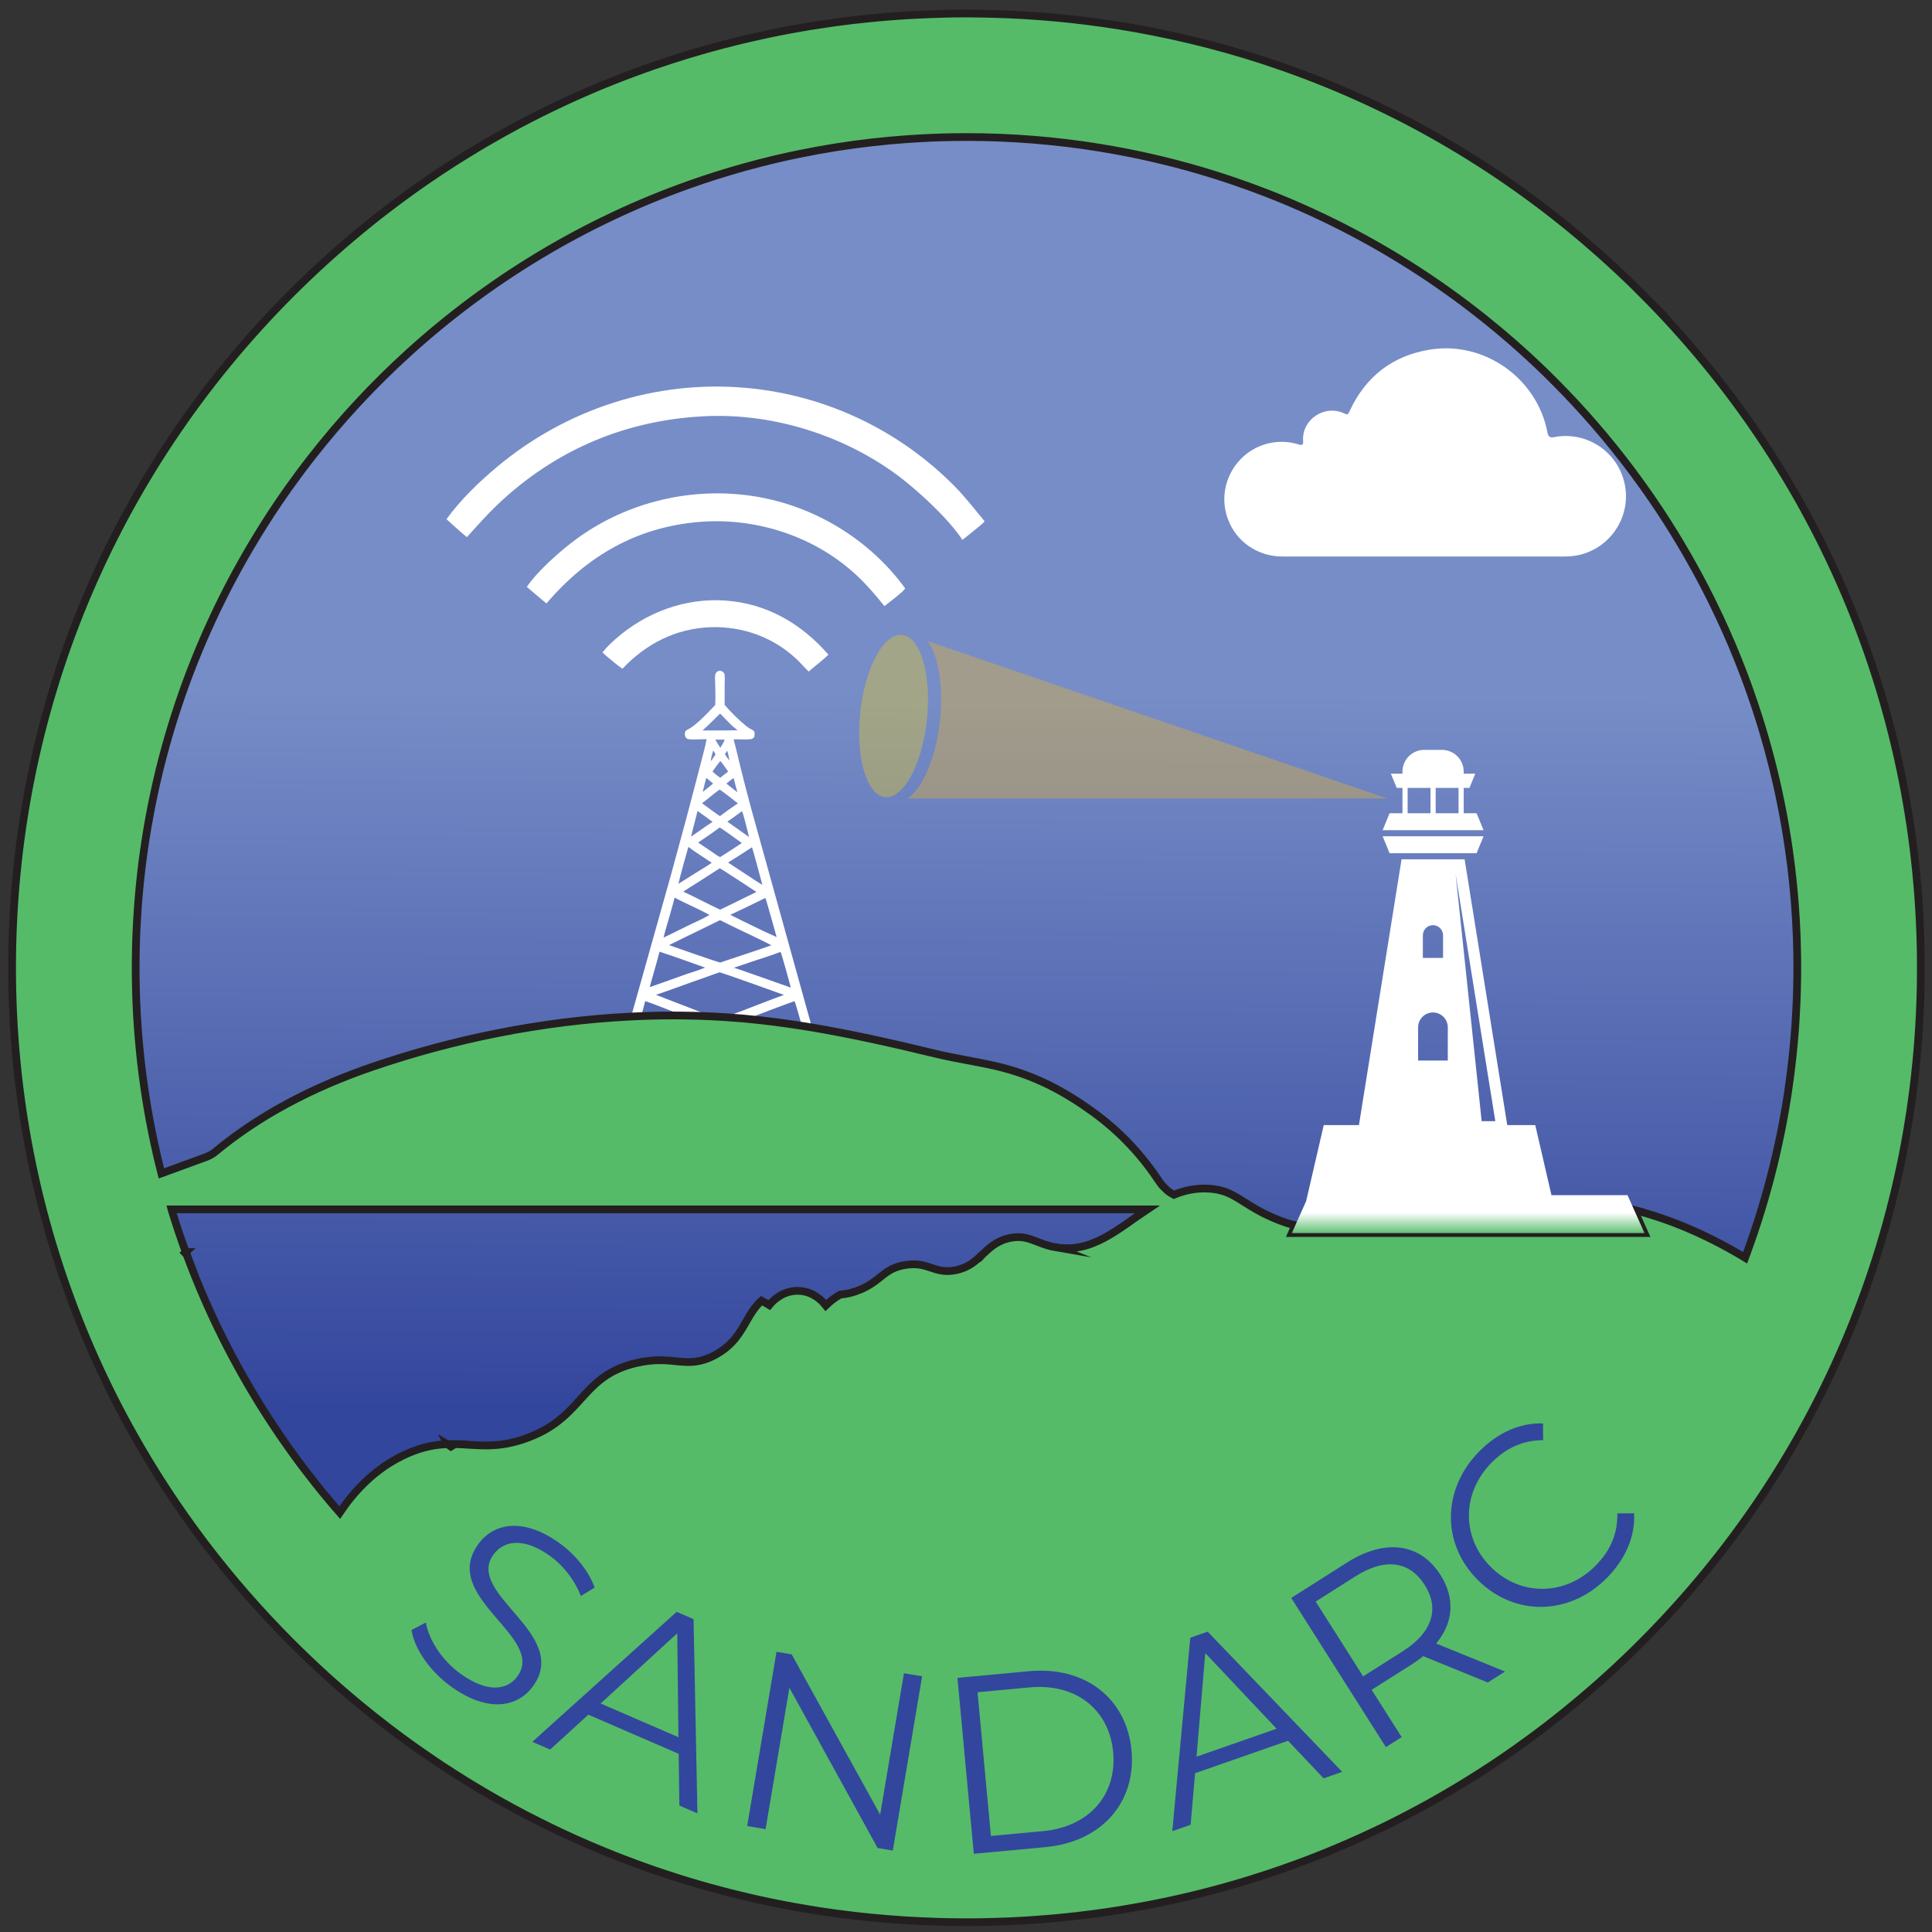 <?xml version="1.0" encoding="UTF-8"?>
<svg id="Layer_1" xmlns="http://www.w3.org/2000/svg" xmlns:xlink="http://www.w3.org/1999/xlink" version="1.1" viewBox="0 0 500 500">
  <rect x="0" y="0" width="500" height="500" fill="#333333" stroke="none"/>
  <!-- Generator: Adobe Illustrator 29.4.0, SVG Export Plug-In . SVG Version: 2.1.0 Build 152)  -->
  <defs>
    <style>
      .st0 {
        fill: url(#linear-gradient2);
      }

      .st1 {
        fill: url(#linear-gradient1);
      }

      .st2 {
        fill: #febc11;
      }

      .st3 {
        fill: url(#radial-gradient);
      }

      .st4 {
        fill: #fff;
      }

      .st5 {
        fill: #33469d;
      }

      .st6 {
        opacity: .32;
      }

      .st7 {
        fill: #55bb68;
        stroke-width: 2px;
      }

      .st7, .st8 {
        stroke: #231f20;
        stroke-miterlimit: 10;
      }

      .st9 {
        fill: #feda00;
      }

      .st8 {
        fill: url(#linear-gradient);
        stroke-width: 4px;
      }
    </style>
    <linearGradient id="linear-gradient" x1="460.883" y1="329.198" x2="461.702" y2="328.256" gradientUnits="userSpaceOnUse">
      <stop offset=".41" stop-color="#3a9968"/>
      <stop offset="1" stop-color="#55bb68"/>
    </linearGradient>
    <radialGradient id="radial-gradient" cx="465.134" cy="316.249" fx="465.134" fy="316.249" r="9.226" gradientUnits="userSpaceOnUse">
      <stop offset=".754" stop-color="#55bb68"/>
      <stop offset="1" stop-color="#55bb68"/>
    </radialGradient>
    <linearGradient id="linear-gradient1" x1="250.503" y1="179.252" x2="249.509" y2="365.146" gradientUnits="userSpaceOnUse">
      <stop offset="0" stop-color="#778dc7"/>
      <stop offset="1" stop-color="#33469d"/>
    </linearGradient>
    <linearGradient id="linear-gradient2" x1="379.961" y1="313.822" x2="379.961" y2="319.614" gradientUnits="userSpaceOnUse">
      <stop offset="0" stop-color="#fff"/>
      <stop offset=".996" stop-color="#55bb68"/>
    </linearGradient>
  </defs>
  <path class="st8" d="M468.44,313.619c-.522-.137-1.045-.274-1.567-.405-.176.483-.359.966-.542,1.443-.346.908-.699,1.829-1.064,2.736-1.078,2.717-2.214,5.42-3.415,8.091-.157.353-.314.705-.477,1.051,2.083,1.371,4.081,2.815,6.008,4.297.013-.366.02-.725.013-1.091-.222-.738-.346-1.241-.392-1.541-1.966-5.074-1.43-10.364,1.437-14.582Z"/>
  <path class="st3" d="M461.374,326.535c.163-.346.32-.699.477-1.051,1.202-2.671,2.338-5.374,3.415-8.091.366-.908.718-1.828,1.064-2.736.183-.477.366-.96.542-1.443.522.131,1.045.268,1.567.405-2.867,4.219-3.402,9.508-1.437,14.582.046.3.17.803.392,1.541.007.366,0,.725-.013,1.091"/>
  <g>
    <g>
      <path class="st1" d="M465.135,250.487c0,.921-.007,1.848-.02,2.775-.007.921-.026,1.848-.052,2.762-.013.646-.033,1.3-.059,1.953-.013.431-.026.855-.046,1.286-.02.411-.033.823-.059,1.234-.026.679-.059,1.352-.105,2.018v.02c-.007.229-.02.464-.039.686-.026.581-.065,1.156-.104,1.73-.033.535-.072,1.064-.111,1.593-.033.47-.072.934-.111,1.397-.039.522-.085,1.038-.131,1.541,0,.033-.007.072-.007.105-.072.771-.144,1.535-.215,2.292-.007.033-.007.072-.013.105-.072.79-.157,1.567-.248,2.351-.274,2.514-.594,5.009-.966,7.51-.091.666-.196,1.339-.3,2.005-.02.15-.046.3-.072.451-.111.692-.222,1.391-.34,2.083-.078.457-.157.914-.235,1.365-.085.49-.17.973-.261,1.456-.078.444-.163.895-.248,1.339-.078.438-.163.862-.248,1.293-.105.529-.209,1.045-.314,1.567-.163.803-.333,1.606-.509,2.41-.202.96-.411,1.913-.633,2.867-.222.966-.451,1.933-.686,2.893-.47,1.926-.966,3.84-1.495,5.753-.255.953-.522,1.9-.803,2.854-.268.94-.549,1.894-.842,2.834-.281.94-.575,1.887-.882,2.821-.594,1.868-1.221,3.742-1.874,5.59-.3.875-.607,1.744-.934,2.612-.176.49-.359.973-.542,1.463-10.69-6.458-20.361-10.213-28.714-12.355l2.671,5.969h-91.254l.875-1.959c-2.566-.679-5.146-1.646-7.765-2.939-.705-.346-1.358-.692-1.959-1.032-6.354-.059-12.708-.124-19.062-.189h-9.508c-7.516,4.996-14.314,11.428-23.698,9.802-5.061-.875-7.04-3.428-11.918-2.384-3.37.718-5.211,2.527-7.092,4.303l-.431.457c-.007-.007-.02-.013-.026-.026-1.678,1.561-3.487,3.024-6.517,3.605-5.557,1.071-6.922-2.416-13.087-1.352-3.931.679-5.283,2.416-7.732,4.205-.607.451-1.286.895-2.09,1.332-.509.281-1.071.555-1.698.816-1.913.803-3.618,1.182-5.179,1.286-1.508.849-2.606,1.77-3.232,2.357l-.503.477-.444-.535c-.588-.699-2.769-3.01-6.282-3.252-4.408-.313-7.236,2.893-7.542,3.259l-.359.424-.477-.294c-.444-.268-.947-.562-1.515-.868-2.671,2.351-3.788,5.512-5.877,8.529-.281.405-.575.803-.888,1.202-1.3,1.6-2.971,3.128-5.427,4.421-7.386,3.892-10.442-.294-20.237,1.992-3.951.921-6.746,2.37-9.018,4.108-.457.346-.895.705-1.313,1.071-4.179,3.677-6.779,8.287-12.884,11.865-.516.3-1.058.601-1.626.888-1.012.503-2.109.986-3.311,1.437-7.915,2.952-13.067,1.731-18.781,1.62-.222.137-.444.274-.666.411l-.366.229-.353-.242c-.196-.131-.392-.261-.588-.379-3.004.098-6.263.653-10.194,2.357-8.842,3.827-14.425,10.559-17.645,15.346-.751-.856-1.489-1.724-2.22-2.593-.02-.02-.039-.039-.059-.065-.699-.823-1.384-1.659-2.077-2.495-.046-.065-.098-.124-.15-.189-.594-.731-1.188-1.469-1.77-2.207-.836-1.045-1.659-2.103-2.468-3.167-.993-1.286-1.972-2.592-2.926-3.918-.483-.66-.96-1.319-1.43-1.985-.555-.777-1.11-1.567-1.652-2.351-.248-.359-.496-.718-.744-1.084-.477-.692-.94-1.384-1.404-2.083-.424-.633-.849-1.273-1.26-1.913-.111-.17-.222-.333-.327-.503-.509-.784-1.012-1.574-1.509-2.37-.287-.457-.568-.901-.842-1.352-.078-.111-.144-.229-.209-.333-.901-1.463-1.783-2.932-2.645-4.428-.013-.02-.02-.039-.033-.059-.248-.418-.49-.842-.731-1.26-.228-.392-.451-.79-.673-1.182-.242-.424-.477-.842-.712-1.267-1.019-1.828-2.005-3.67-2.971-5.525-.242-.464-.477-.921-.712-1.384-.235-.464-.47-.934-.705-1.397-.516-1.025-1.019-2.057-1.515-3.095-.15-.307-.294-.62-.444-.921-.268-.568-.542-1.143-.803-1.724-.418-.882-.823-1.77-1.215-2.671-.405-.882-.797-1.783-1.175-2.677-.242-.555-.477-1.104-.712-1.665-.144-.346-.287-.692-.431-1.045-.098-.229-.196-.464-.287-.699-.144-.346-.287-.692-.424-1.038-.137-.32-.268-.646-.392-.973-.274-.686-.542-1.371-.81-2.05-.398-1.032-.79-2.07-1.169-3.095-.085-.222-.163-.451-.242-.673-.307-.816-.594-1.633-.882-2.455-.333-.927-.653-1.855-.96-2.788-.313-.927-.62-1.861-.914-2.788-.013-.013-.013-.033-.013-.052-.307-.921-.594-1.855-.875-2.795-.013-.052-.033-.098-.046-.15-.281-.882-.542-1.776-.797-2.671-.007-.013-.013-.02-.007-.026-.229-.777-.457-1.567-.666-2.344-.118-.411-.235-.816-.34-1.234-.274-1.012-.542-2.031-.803-3.05-.235-.914-.464-1.822-.686-2.736-.157-.647-.307-1.3-.457-1.946-.02-.078-.039-.157-.052-.235-.215-.908-.418-1.828-.614-2.749-.039-.163-.072-.327-.104-.49-.189-.849-.366-1.717-.536-2.579-.196-.947-.379-1.9-.555-2.847-.02-.078-.033-.163-.046-.242-.176-.934-.34-1.861-.496-2.788-.007-.026-.013-.046-.013-.059-.17-.98-.333-1.966-.483-2.952-.157-.98-.307-1.966-.444-2.945-.007-.026-.007-.039-.007-.059-.281-1.94-.529-3.886-.758-5.845-.026-.242-.052-.477-.078-.705-.091-.836-.183-1.659-.261-2.481-.098-.947-.183-1.894-.261-2.854-.02-.163-.033-.333-.046-.509-.072-.81-.137-1.626-.196-2.442-.02-.281-.039-.555-.052-.842-.052-.653-.091-1.3-.131-1.959-.026-.372-.046-.751-.065-1.143-.026-.496-.052-1.012-.072-1.515-.033-.49-.052-.973-.072-1.463-.033-.784-.059-1.567-.078-2.351-.007-.118-.007-.229-.007-.346-.02-.509-.033-1.025-.039-1.548-.02-.588-.026-1.182-.033-1.776-.013-.927-.02-1.855-.02-2.775,0-.927.007-1.855.02-2.775.013-.921.026-1.855.052-2.769.013-.653.033-1.3.059-1.946.013-.431.026-.862.046-1.286.02-.418.033-.829.059-1.241.026-.673.059-1.352.105-2.018.007-.196.013-.392.033-.575.046-.921.104-1.835.176-2.756-.007-.013,0-.039,0-.046.052-.79.118-1.567.183-2.357.033-.411.065-.823.105-1.234.072-.836.15-1.665.229-2.495.202-1.959.418-3.912.666-5.858.026-.183.052-.379.072-.555.118-.868.235-1.73.359-2.592v-.007c.137-.96.281-1.92.431-2.88.013-.098.026-.196.046-.3.144-.921.3-1.842.457-2.769.17-.986.346-1.972.529-2.952.183-.986.372-1.966.568-2.945.189-.966.392-1.939.601-2.893,0-.026.007-.039.013-.052.15-.725.314-1.45.477-2.168.274-1.215.555-2.429.849-3.624.242-.966.483-1.926.731-2.886.294-1.136.594-2.253.908-3.383.189-.699.392-1.391.588-2.09.242-.823.483-1.646.731-2.462.111-.385.222-.758.34-1.13.189-.607.379-1.221.575-1.828.085-.287.176-.575.274-.862.255-.81.522-1.613.797-2.423.307-.934.627-1.861.953-2.795.647-1.842,1.319-3.683,2.018-5.512.757-1.985,1.548-3.964,2.364-5.923.3-.712.601-1.43.908-2.142.02-.052.039-.098.059-.144.379-.875.758-1.75,1.149-2.619.398-.888.797-1.783,1.208-2.658.405-.882.823-1.763,1.241-2.638,1.717-3.592,3.533-7.118,5.446-10.592.568-1.038,1.149-2.07,1.731-3.095,1.763-3.082,3.592-6.106,5.492-9.09,1.913-3.017,3.912-5.975,5.982-8.888.947-1.326,1.907-2.651,2.886-3.964.973-1.306,1.966-2.606,2.971-3.886,7.621-9.769,16.071-18.866,25.246-27.179,20.877-18.938,45.483-33.833,72.571-43.439,1.162-.411,2.325-.81,3.494-1.208s2.344-.777,3.526-1.149c2.357-.744,4.728-1.45,7.118-2.116,1.195-.333,2.397-.66,3.598-.966,1.201-.307,2.416-.614,3.624-.908.607-.144,1.215-.294,1.822-.431,1.822-.424,3.657-.823,5.499-1.195,6.086-1.241,12.264-2.227,18.52-2.939,3.017-.346,6.054-.62,9.11-.842,1.012-.072,2.038-.137,3.056-.196,4.088-.229,8.208-.346,12.349-.346,11.728,0,23.248.947,34.467,2.756,2.592.418,5.165.888,7.725,1.397,1.953.392,3.886.803,5.818,1.247,4.121.94,8.196,2.005,12.218,3.18,1.509.438,3.011.895,4.506,1.371s2.984.966,4.467,1.469,2.958,1.025,4.421,1.561c1.469.535,2.926,1.084,4.382,1.652,3.866,1.508,7.686,3.135,11.441,4.859,1.881.862,3.748,1.757,5.596,2.671,13.87,6.863,26.905,15.183,38.888,24.756,2.403,1.913,4.754,3.879,7.072,5.89.771.673,1.535,1.345,2.299,2.031,1.522,1.365,3.024,2.749,4.506,4.153,1.482,1.411,2.945,2.834,4.388,4.284,7.216,7.229,13.916,14.974,20.048,23.163,1.032,1.384,2.057,2.795,3.063,4.199,2.743,3.859,5.361,7.797,7.843,11.839.496.81.986,1.626,1.476,2.436.398.666.797,1.352,1.189,2.024.033.052.065.104.098.163.007.013.02.02.026.046.02.033.033.059.052.091.431.738.862,1.482,1.286,2.246.444.777.875,1.561,1.313,2.351,1.887,3.409,3.663,6.876,5.348,10.396v.007c.137.294.274.562.411.849.255.542.509,1.078.758,1.619.444.94.875,1.881,1.3,2.841.594,1.326,1.182,2.677,1.757,4.023.575,1.352,1.13,2.717,1.672,4.081.725,1.822,1.424,3.657,2.103,5.498l.007.007c.333.921.66,1.842.986,2.769.327.927.646,1.855.96,2.788s.62,1.874.921,2.808c.281.862.555,1.724.816,2.599.039.131.078.261.124.392.268.895.529,1.783.79,2.677.274.947.549,1.907.81,2.86.516,1.887,1.012,3.788,1.482,5.701.47,1.9.914,3.82,1.332,5.76.026.124.052.255.078.385.196.888.379,1.776.555,2.671.196.947.379,1.894.555,2.841.013.078.033.157.046.242.17.934.34,1.868.496,2.795.007.02.007.039.013.059.17.98.327,1.959.483,2.945.157.98.3,1.959.444,2.945.007.026.007.039.007.065.431,2.984.797,6.001,1.097,9.025.098.947.183,1.9.261,2.854.02.17.033.34.046.516.072.81.137,1.619.196,2.436.02.274.039.562.052.842.052.653.091,1.306.131,1.959.026.379.046.764.065,1.143.026.503.052,1.012.072,1.515.026.49.052.98.072,1.469.033.777.059,1.561.078,2.351.007.104.007.222.007.34.02.516.033,1.032.039,1.548.02.588.026,1.189.033,1.783.013.921.02,1.848.02,2.775Z"/>
      <g>
        <path class="st4" d="M223.166,295.567c-.198-.209-.464-.318-.743-.375-.785-.16-3.115-.031-4.034-.039-.246-.698-.396-1.455-.599-2.168l-1.552-5.446-6.07-21.511-15.69-56.515c-.913-3.4-1.813-6.811-2.659-10.228-.655-2.646-1.252-5.307-1.961-7.939,1.378-.065,2.941.113,4.269-.034.531-.059.735-.16,1.073-.573.035-.189.072-.38.085-.573.021-.305.045-.751-.192-.988-.282-.281-.769-.468-1.114-.675-.319-.192-.618-.418-.907-.652-1.996-1.619-3.849-3.483-5.535-5.421l.003-5.047c.002-.748.121-2.298-.059-2.948-.119-.431-.463-.607-.822-.815h-.71c-.382.228-.69.397-.802.861-.194.799-.056,1.869-.044,2.694.024,1.753.093,3.543-.005,5.293-1.62,1.657-3.139,3.342-4.928,4.828-.471.391-.967.783-1.48,1.115-.364.236-.926.44-1.218.745-.178.186-.226.533-.227.779-.002.401.102.839.403,1.123.13.123.272.184.447.219,1.01.197,3.584.005,4.775.03-.221,1.261-.555,2.502-.865,3.743l-1.868,7.19c-2.062,8.016-4.258,15.995-6.436,23.98l-13.059,46.482-1.705,6.113c.932-1.095,2.07-2.024,3.329-2.729.04-.129.076-.259.117-.387.119.045.237.091.356.136,1.181-.594,2.456-.992,3.763-1.146-.499-.185-.999-.366-1.502-.539,1.903-.749,3.856-1.401,5.778-2.103l10.375-3.877c1.632-.622,3.276-1.218,4.895-1.875.526.075,1.137.371,1.642.547l4.153,1.478c5.281,1.908,10.648,3.722,15.806,5.941-.943.306-1.872.694-2.799,1.048l-5.073,1.948-13.176,5.056c-.139.05-.257.013-.392-.028-.491-.147-.976-.338-1.457-.529.538,1.11.911,2.316,1.099,3.577l.404-.154c.857.123,3.651,1.364,4.623,1.716,5.079,1.838,10.117,3.817,15.157,5.761,2.22.856,4.483,1.61,6.683,2.513-8.721.105-17.455.006-26.178.007h-4.544c-1.324,1.119-2.887,1.96-4.551,2.415h45.981c.01-.582.168-1.568-.259-2.022ZM201.996,246.371c.235.184,2.428,8.295,2.663,9.215l-8.858-3.122c-1.944-.691-3.887-1.374-5.844-2.028,1.648-.511,3.274-1.114,4.914-1.654,2.359-.777,4.747-1.512,7.063-2.409h.063ZM186.285,224.697c.2.042,8.502,5.497,9.478,6.14-.964.517-1.984.955-2.964,1.442-2.143,1.066-4.273,2.145-6.449,3.143-3.199-1.507-6.32-3.172-9.525-4.669,1.071-.742,2.214-1.41,3.315-2.107l6.145-3.95ZM184.249,220.452c-1.186-.795-2.39-1.565-3.569-2.372.614-.494,1.293-.92,1.945-1.363,1.222-.831,2.444-1.652,3.615-2.554.36.071,5.016,3.495,5.735,4.004-1.833,1.267-3.732,2.453-5.61,3.651-.725-.324-1.453-.921-2.117-1.366ZM187.718,238.823l3.189,1.555c2.905,1.421,5.867,2.743,8.724,4.256-3.315,1.196-6.686,2.255-10.023,3.391-1.058.36-2.133.682-3.178,1.078-.393.019-11.931-4.019-13.291-4.502,4.364-2.198,8.797-4.267,13.166-6.457.474.152.962.459,1.413.679ZM200.988,242.516c-2.071-.904-4.119-1.902-6.153-2.885-1.94-.963-3.913-1.874-5.832-2.875,3.035-1.408,6.058-2.876,9.058-4.36.179.129,2.61,8.985,2.927,10.121ZM194.553,219.309l.067.023c.162.204,2.414,8.644,2.674,9.664-1.271-.742-2.492-1.575-3.72-2.386l-5.151-3.387c2.055-1.285,4.115-2.567,6.13-3.915ZM192.01,209.929c.299.294,1.645,5.918,1.845,6.692l-2.27-1.614c-1.126-.771-2.222-1.588-3.347-2.362,1.274-.881,2.545-1.77,3.772-2.716ZM190.174,202.585l.663,2.435c-.384-.276-.756-.57-1.129-.862-.586-.44-1.152-.912-1.723-1.372.602-.5,1.226-.975,1.845-1.453.161.382.237.848.343,1.251ZM185.185,195.256c-.327.464-.647.931-.964,1.402-.068.105-.119.174-.22.248-.142-.34.442-2.224.569-2.679.253.316.436.668.616,1.028ZM185.123,191.414l2.457.004c-.167.448-.436.875-.666,1.295l-.486.832c-.476-.681-.889-1.413-1.305-2.13ZM186.403,196.959c.285.155,1.713,2.253,2.041,2.702-.689.527-1.368,1.063-2.036,1.616-.715-.415-1.384-1.054-2.009-1.598.612-.938,1.332-1.825,2.005-2.72ZM187.606,195.212l.318-.531.252-.388c.145.13.577,2.182.596,2.49.001.017,0,.035,0,.053-.426-.499-.797-1.08-1.166-1.624ZM181.811,189.031c1.583-1.382,3.028-2.879,4.528-4.347.505.386.964.966,1.411,1.426.98,1.008,2.006,2.04,3.135,2.881-1.503.042-3.006.04-4.509.045-1.522.007-3.044.023-4.566-.006ZM182.775,201.307c.608.471,1.191.971,1.778,1.468-.529.494-1.119.931-1.685,1.383l-1.005.797c.268-1.221.604-2.437.912-3.648ZM186.219,204.353c.411.097,4.093,3.074,4.745,3.558-1.558,1.03-3.083,2.116-4.568,3.248l-.085.043c-.268-.101-4.061-2.918-4.622-3.321,1.535-1.14,2.956-2.442,4.53-3.529ZM180.529,209.878c1.31.912,2.591,1.867,3.879,2.81-1.079.693-2.122,1.448-3.174,2.18-.806.54-1.597,1.103-2.401,1.646.538-2.218,1.157-4.417,1.696-6.636ZM178.15,219.177c1.914,1.488,4.063,2.713,6.038,4.126-1.543,1.057-3.192,1.997-4.772,3.002l-3.847,2.428c.766-3.207,1.696-6.38,2.58-9.556ZM172.62,239.349c.67-2.344,1.391-4.683,1.975-7.05,2.95,1.597,6.09,2.855,9.017,4.493-1.81,1.075-3.946,1.951-5.848,2.899-2.003.996-4.013,2-6.035,2.955.241-1.11.579-2.206.891-3.298ZM169.087,252.117c.546-1.938,1.093-3.874,1.605-5.821,3.952,1.296,7.879,2.719,11.795,4.123-1.82.737-3.743,1.293-5.6,1.942-2.887,1.075-5.811,2.066-8.714,3.099.247-1.124.602-2.235.914-3.343ZM174.857,267.965c-1.813.731-3.678,1.376-5.516,2.042-1.974.715-3.942,1.454-5.933,2.12,1.09-4.366,2.469-8.66,3.576-13.025.687.186,1.363.467,2.031.712,1.414.519,2.811,1.067,4.214,1.615l9.464,3.614c-2.632.928-5.231,1.923-7.836,2.921ZM186.49,263.828c-.467.009-3.216-1.15-3.853-1.392l-12.873-4.977c3.141-1.04,6.255-2.204,9.369-3.323,2.344-.842,4.705-1.634,7.042-2.494.401-.053,15.032,5.242,16.7,5.841-3.587,1.295-7.148,2.704-10.707,4.077-1.751.675-4.05,1.407-5.679,2.268ZM205.253,270.72c-2.436-.948-4.871-1.909-7.332-2.79-2.684-1.015-5.35-2.063-8.071-2.979,2.163-.708,4.287-1.555,6.411-2.369,3.111-1.192,6.232-2.384,9.378-3.477.198.202,3.491,11.982,3.756,13.175-1.399-.465-2.768-1.026-4.142-1.56ZM209.953,291.523l-9.401-3.581-11.011-4.208c1.106-.373,2.188-.817,3.279-1.23l5.934-2.271,11.44-4.376.065.008c.153.127.219.44.28.633.283.893.508,1.813.764,2.716l1.597,5.609c.818,2.89,1.725,5.792,2.431,8.711-1.815-.581-3.597-1.331-5.378-2.01Z"/>
        <path class="st4" d="M141.222,307.118h12.462c-1.099-.298-2.158-.679-3.175-1.135-1.564.366-3.163.571-4.774.571-1.492,0-2.931-.16-4.322-.435-.055.335-.118.668-.19.999Z"/>
        <path class="st4" d="M115.544,134.366c3.601-4.971,8.302-9.521,12.993-13.456,17.97-15.074,41.174-22.626,64.589-20.522,20.45,1.838,39.435,10.829,53.874,25.4,2.86,2.886,5.233,6.023,7.825,9.13-.218.466-5.003,4.191-5.752,4.81-2.519-3.901-7.171-8.504-10.649-11.628-2.356-2.116-4.802-4.181-7.391-6.007-14.116-9.956-31.922-15.306-49.206-14.347-19.551,1.085-36.941,8.229-51.488,21.379-3.389,3.064-6.458,6.487-9.501,9.889-1.468-1.189-2.876-2.464-4.273-3.737l-1.022-.912Z"/>
        <path class="st4" d="M136.338,151.892c2.809-4.164,8.87-9.509,12.945-12.478,13.111-9.553,29.83-13.505,45.825-10.993,15.556,2.443,29.848,11.1,39.138,23.826-.214.752-4.449,3.871-5.356,4.61-2.695-3.359-5.475-6.558-8.758-9.366-10.652-9.112-25.061-13.539-38.986-12.431-16.251,1.293-29.245,8.808-39.721,21.11-1.375-1.121-2.721-2.28-4.077-3.425l-1.01-.852Z"/>
        <path class="st4" d="M155.921,168.844c.983-1.256,2.22-2.443,3.414-3.493,7.805-6.866,17.953-10.66,28.385-9.927,10.756.756,19.681,5.978,26.668,13.989-1.378,1.425-3.562,3.016-5.107,4.383-1.09-1.04-2.06-2.203-3.159-3.237-5.981-5.626-13.898-8.49-22.089-8.24-9.04.276-16.808,4.248-22.947,10.754-1.498-1.041-2.896-2.242-4.288-3.417-.305-.247-.588-.544-.875-.811Z"/>
      </g>
      <path class="st7" d="M48.073,324.025c-.098.091-.17.157-.216.202l.457.47c-.085-.222-.163-.451-.242-.673ZM115.759,373.759c.196.118.392.248.588.379l.353.242.366-.229c.222-.137.444-.274.666-.411-.646-.013-1.306-.013-1.972.02ZM253.75,325.148c.007.013.02.02.026.026l.431-.457c-.15.144-.3.287-.457.431Z"/>
      <path class="st7" d="M422.917,313.145c-6.929-1.783-12.95-2.462-17.893-2.651-1.097-.046-2.181-.065-3.246-.065-2.442,0-4.819.098-7.138.287-22.993,1.796-40.703,11.461-59.432,6.439l-.875,1.959h91.254l-2.671-5.969ZM422.917,313.145c-6.929-1.783-12.95-2.462-17.893-2.651-1.097-.046-2.181-.065-3.246-.065-2.442,0-4.819.098-7.138.287-22.993,1.796-40.703,11.461-59.432,6.439l-.875,1.959h91.254l-2.671-5.969ZM422.917,313.145c-6.929-1.783-12.95-2.462-17.893-2.651-1.097-.046-2.181-.065-3.246-.065-2.442,0-4.819.098-7.138.287-22.993,1.796-40.703,11.461-59.432,6.439l-.875,1.959h91.254l-2.671-5.969Z"/>
      <path class="st7" d="M424.778,75.829c-2.854-2.854-5.766-5.629-8.731-8.313-.405-.379-.81-.744-1.215-1.091-.418-.392-.842-.764-1.267-1.136-2.416-2.148-4.878-4.238-7.366-6.276-.66-.535-1.319-1.071-1.985-1.6-.699-.568-1.397-1.117-2.096-1.672-.705-.549-1.417-1.104-2.129-1.639-.673-.522-1.345-1.032-2.024-1.541-.15-.118-.3-.222-.457-.34-.751-.562-1.515-1.13-2.279-1.678-.503-.372-1.019-.738-1.528-1.104-.451-.327-.901-.653-1.358-.973-.646-.457-1.293-.908-1.946-1.358-.797-.555-1.593-1.104-2.397-1.646-.026-.013-.052-.039-.078-.046-.81-.549-1.619-1.097-2.429-1.626-.81-.535-1.626-1.064-2.442-1.58-.026-.02-.046-.033-.072-.052-.66-.418-1.319-.836-1.985-1.247-.274-.183-.542-.353-.816-.516-.725-.451-1.45-.895-2.175-1.339-.842-.509-1.685-1.019-2.534-1.515-.679-.405-1.371-.81-2.057-1.202l-1.019-.588c-.673-.385-1.352-.764-2.031-1.149-.744-.411-1.495-.829-2.253-1.241-.287-.15-.575-.313-.862-.47-.601-.327-1.202-.64-1.809-.96-.137-.072-.281-.15-.418-.229-.81-.418-1.626-.849-2.442-1.267-.868-.444-1.744-.888-2.625-1.319-.803-.398-1.606-.803-2.416-1.182-1.097-.535-2.194-1.051-3.298-1.574-.751-.34-1.495-.692-2.246-1.025-.895-.411-1.789-.81-2.684-1.195-.895-.398-1.796-.777-2.697-1.169-.901-.379-1.802-.751-2.71-1.123-.908-.372-1.815-.738-2.723-1.097-1.711-.679-3.428-1.332-5.152-1.979-1.574-.581-3.154-1.149-4.741-1.685-.966-.346-1.933-.673-2.906-.993-.64-.222-1.28-.431-1.926-.64-1.117-.359-2.233-.712-3.357-1.058-.829-.248-1.665-.496-2.495-.744-.098-.033-.202-.072-.3-.091-.868-.261-1.737-.509-2.612-.758-6.387-1.802-12.858-3.35-19.401-4.63-1.221-.242-2.449-.47-3.677-.692-.398-.078-.803-.15-1.208-.222-10.86-1.913-21.909-3.102-33.089-3.552-1.032-.039-2.064-.078-3.095-.098-.94-.026-1.887-.052-2.828-.072-1.189-.02-2.377-.039-3.566-.039-.235,0-.47-.007-.699-.007h-.235c-.849,0-1.704.007-2.553.013-.699.013-1.391.026-2.09.039-1.045.026-2.09.046-3.135.085-.457.02-.914.033-1.371.052-3.755.137-7.497.353-11.219.66-.712.059-1.43.124-2.142.183-.914.078-1.822.17-2.73.268-1.332.137-2.658.281-3.99.431-1.495.183-2.984.366-4.473.568-.542.078-1.078.157-1.619.235-.516.072-1.032.144-1.548.229-1.123.163-2.246.34-3.363.516-1.946.32-3.885.673-5.818,1.032-1.691.313-3.383.653-5.061,1.006-1.685.359-3.363.731-5.035,1.11-.836.196-1.672.398-2.501.601-1.463.359-2.913.725-4.362,1.104-2.906.764-5.786,1.58-8.653,2.449-1.43.431-2.86.882-4.284,1.339h-.007c-1.626.529-3.246,1.071-4.859,1.626-1.613.562-3.226,1.136-4.826,1.731-.908.327-1.809.673-2.71,1.019-1.835.699-3.657,1.43-5.472,2.168-.692.281-1.378.568-2.057.855-1.182.509-2.364,1.019-3.539,1.535-.653.287-1.306.581-1.959.869-.229.111-.451.202-.679.313-.516.235-1.032.464-1.548.712-.516.235-1.032.477-1.541.725-.803.372-1.6.758-2.39,1.143-.673.32-1.339.653-2.005.986-.131.065-.261.124-.392.189-.62.307-1.241.627-1.861.94-.731.372-1.463.744-2.194,1.136-.64.333-1.287.673-1.92,1.006-.15.078-.3.163-.451.242-.594.32-1.182.64-1.77.966-.405.216-.81.444-1.208.66-.529.287-1.051.581-1.574.888-.718.398-1.43.81-2.142,1.221-.529.3-1.058.607-1.58.914-.438.261-.882.522-1.319.784-.725.438-1.45.875-2.175,1.319-.731.431-1.456.882-2.181,1.345-.79.49-1.58.993-2.37,1.495-.085.059-.176.111-.261.176-.771.49-1.548.993-2.312,1.495-.02.007-.033.026-.046.033-.646.418-1.293.855-1.933,1.28-.379.261-.757.516-1.136.771-.536.359-1.064.731-1.593,1.097-.202.131-.405.281-.601.411-.568.398-1.13.797-1.691,1.189-.32.235-.64.464-.96.692-.47.327-.934.673-1.404,1.012-1.548,1.123-3.082,2.266-4.604,3.428-.444.333-.888.679-1.332,1.025-.444.34-.882.686-1.319,1.019-1.065.842-2.122,1.678-3.174,2.553-.549.424-1.097.875-1.646,1.339-.757.62-1.508,1.247-2.253,1.881-.66.549-1.313,1.11-1.959,1.672-.771.666-1.541,1.332-2.305,2.018-.771.666-1.528,1.352-2.286,2.044-.757.692-1.515,1.384-2.266,2.083-.751.692-1.502,1.391-2.24,2.109-1.489,1.411-2.965,2.854-4.421,4.303C28.821,122.474,3.131,184.512,3.131,250.487c0,32.645,6.289,64.323,18.304,93.644.157.405.327.81.496,1.208,1.73,4.173,3.585,8.3,5.557,12.375.183.392.372.784.562,1.175,1.744,3.559,3.572,7.085,5.492,10.559.261.477.522.947.79,1.417,10.997,19.65,24.776,37.902,41.141,54.26,1.456,1.456,2.932,2.899,4.421,4.317,1.417,1.352,2.854,2.69,4.303,4.003.092.091.189.17.287.268,1.384,1.254,2.788,2.501,4.206,3.722,1.104.96,2.214,1.9,3.337,2.841.542.457,1.091.908,1.639,1.352,2.168,1.783,4.369,3.526,6.589,5.231.575.444,1.149.882,1.724,1.306,1.424,1.084,2.86,2.135,4.31,3.18.536.379,1.078.771,1.619,1.149.646.464,1.293.921,1.946,1.358.797.562,1.593,1.104,2.397,1.639.026.02.052.046.078.059.803.542,1.613,1.084,2.429,1.62.81.535,1.626,1.064,2.442,1.58.026.02.046.033.072.052.66.424,1.319.842,1.985,1.247.274.176.542.346.816.516.718.457,1.443.901,2.175,1.339.797.49,1.6.96,2.403,1.437.085.059.17.105.248.144.62.379,1.241.738,1.861,1.091.366.216.731.431,1.097.633.673.392,1.352.764,2.031,1.149.836.47,1.678.934,2.521,1.384.039.026.072.052.111.065,2.567,1.397,5.159,2.749,7.778,4.036.875.444,1.757.875,2.638,1.293.882.424,1.763.849,2.651,1.267.888.411,1.776.823,2.671,1.228,2.677,1.215,5.374,2.377,8.091,3.481.908.372,1.815.738,2.723,1.104.914.359,1.822.718,2.736,1.058,1.143.444,2.292.875,3.441,1.293,1.149.418,2.305.829,3.461,1.234,1.156.398,2.312.797,3.474,1.182,1.162.379,2.331.764,3.5,1.13,1.868.588,3.748,1.156,5.636,1.691.66.189,1.319.385,1.979.568.66.183,1.319.366,1.985.535.379.111.764.202,1.149.313.379.091.764.196,1.149.294.274.072.555.15.836.222.281.065.562.144.842.209.437.118.875.229,1.313.327.437.104.875.215,1.319.32.451.104.901.229,1.358.327.601.15,1.208.281,1.809.424.333.065.666.144.999.216.398.091.797.176,1.195.268.49.105.98.216,1.469.313.483.098.973.196,1.463.3.281.052.555.111.836.176.085.013.17.033.255.046.581.118,1.162.229,1.744.346.424.078.855.15,1.28.229.333.072.673.131,1.012.196.509.091,1.019.189,1.535.268.509.098,1.019.176,1.535.268.013,0,.02.013.033.013.313.046.627.104.947.15.529.085,1.058.183,1.587.261.529.085,1.058.17,1.593.248.287.039.581.091.875.131,1.045.157,2.096.3,3.148.451.039,0,.072.007.111.013.268.033.535.072.803.098,1.11.144,2.22.287,3.337.418.248.033.49.052.738.085.229.033.457.059.686.078.614.065,1.228.137,1.842.202.196.013.392.033.588.052.098.02.189.026.287.039.098.007.202.02.3.026.131.013.255.02.385.039.137.013.274.02.411.033.927.091,1.861.17,2.788.255.092.013.176.013.268.02.209.026.418.039.627.052,1.182.104,2.357.183,3.539.268.189.007.372.026.562.039,1.202.078,2.403.137,3.605.202.17.007.333.013.496.026.993.046,1.985.091,2.978.118.235.013.47.026.705.033.137,0,.274.013.411.013.581.02,1.162.039,1.744.052.679.013,1.352.033,2.024.046h.052c1.189.013,2.384.033,3.572.033.235.007.464.007.699.007.934,0,1.861-.007,2.788-.02.699-.007,1.391-.013,2.083-.033.94-.026,1.874-.039,2.815-.072.242.007.483-.007.725-.026.914-.033,1.835-.059,2.749-.098.046.007.091,0,.144-.007,1.038-.059,2.083-.104,3.121-.163,1.058-.065,2.116-.124,3.174-.202,3.167-.215,6.321-.49,9.462-.849,1.051-.098,2.096-.215,3.135-.359,1.045-.124,2.09-.255,3.128-.392,1.038-.144,2.083-.281,3.121-.438,1.038-.15,2.07-.313,3.108-.477,1.032-.163,2.064-.34,3.095-.522,1.032-.176,2.064-.359,3.089-.549,1.032-.196,2.057-.392,3.082-.601,2.051-.405,4.088-.829,6.125-1.293,1.913-.431,3.82-.882,5.721-1.365.947-.242,1.894-.477,2.841-.731,1.887-.496,3.768-1.025,5.642-1.561.934-.274,1.868-.555,2.801-.829.013,0,.026-.013.033-.02.588-.176,1.169-.353,1.75-.529,1.169-.372,2.338-.738,3.494-1.123,2.906-.94,5.786-1.953,8.646-3.01.908-.333,1.809-.673,2.71-1.019,1.835-.705,3.657-1.424,5.472-2.181.908-.366,1.802-.738,2.703-1.13.901-.385,1.796-.764,2.684-1.162.764-.333,1.528-.666,2.286-1.012.189-.091.372-.176.562-.261.764-.346,1.528-.692,2.286-1.058.085-.026.176-.078.261-.118.738-.34,1.476-.699,2.207-1.045.202-.098.398-.189.594-.287.712-.353,1.424-.692,2.135-1.051.131-.065.261-.124.392-.196.803-.405,1.606-.81,2.41-1.221.039-.013.085-.033.124-.059.862-.438,1.717-.888,2.566-1.345.764-.398,1.522-.81,2.279-1.215.189-.104.385-.202.575-.32.594-.313,1.182-.64,1.77-.966.3-.17.607-.34.908-.509.725-.411,1.456-.823,2.175-1.247.666-.379,1.326-.758,1.979-1.149.411-.229.823-.477,1.234-.725.725-.431,1.45-.875,2.175-1.313.731-.451,1.456-.895,2.181-1.352.829-.516,1.659-1.038,2.481-1.567.823-.522,1.646-1.064,2.462-1.6.013-.007.033-.02.046-.026.646-.431,1.286-.855,1.933-1.286.346-.229.692-.464,1.032-.699.633-.431,1.26-.869,1.887-1.3.718-.496,1.437-.999,2.148-1.502.255-.183.503-.366.751-.549.64-.457,1.287-.908,1.92-1.378.718-.516,1.43-1.051,2.135-1.574.242-.176.477-.359.718-.542.601-.444,1.202-.908,1.796-1.352.137-.111.281-.222.418-.327.64-.49,1.273-.993,1.907-1.489.137-.098.268-.202.405-.32.679-.535,1.358-1.071,2.037-1.619.771-.62,1.541-1.247,2.305-1.887.757-.62,1.508-1.247,2.253-1.881.653-.542,1.306-1.104,1.959-1.672.771-.66,1.541-1.332,2.305-2.011.771-.673,1.528-1.358,2.286-2.051.757-.686,1.515-1.378,2.266-2.077s1.502-1.397,2.24-2.109c1.489-1.417,2.965-2.86,4.421-4.317,46.646-46.639,72.342-108.67,72.342-174.639s-25.697-128.013-72.342-174.659ZM273.217,322.797c-5.061-.875-7.04-3.428-11.918-2.384-3.37.718-5.211,2.527-7.092,4.303l-.431.457c-.007-.007-.02-.013-.026-.026-1.678,1.561-3.487,3.024-6.517,3.605-5.557,1.071-6.922-2.416-13.087-1.352-3.931.679-5.283,2.416-7.732,4.205-.607.451-1.286.895-2.09,1.332-.509.281-1.071.555-1.698.816-1.913.803-3.618,1.182-5.179,1.286-1.508.849-2.606,1.77-3.232,2.357l-.503.477-.444-.535c-.588-.699-2.769-3.01-6.282-3.252-4.408-.313-7.236,2.893-7.542,3.259l-.359.424-.477-.294c-.444-.268-.947-.562-1.515-.868-2.671,2.351-3.788,5.512-5.877,8.529-.281.405-.575.803-.888,1.202-1.3,1.6-2.971,3.128-5.427,4.421-7.386,3.892-10.442-.294-20.237,1.992-3.951.921-6.746,2.37-9.018,4.108-.457.346-.895.705-1.313,1.071-4.179,3.677-6.779,8.287-12.884,11.865-.516.3-1.058.601-1.626.888-1.012.503-2.109.986-3.311,1.437-7.915,2.952-13.067,1.731-18.781,1.62-.222.137-.444.274-.666.411l-.366.229-.353-.242c-.196-.131-.392-.261-.588-.379-3.004.098-6.263.653-10.194,2.357-8.842,3.827-14.425,10.559-17.645,15.346-.751-.856-1.489-1.724-2.22-2.593-.02-.02-.039-.039-.059-.065-.699-.823-1.384-1.659-2.077-2.495-.046-.065-.098-.124-.15-.189-.594-.731-1.188-1.469-1.77-2.207-.836-1.045-1.659-2.103-2.468-3.167-.993-1.286-1.972-2.592-2.926-3.918-.483-.66-.96-1.319-1.43-1.985-.555-.777-1.11-1.567-1.652-2.351-.248-.359-.496-.718-.744-1.084-.477-.692-.94-1.384-1.404-2.083-.424-.633-.849-1.273-1.26-1.913-.111-.17-.222-.333-.327-.503-.509-.784-1.012-1.574-1.509-2.37-.287-.457-.568-.901-.842-1.352-.078-.111-.144-.229-.209-.333-.901-1.463-1.783-2.932-2.645-4.428-.013-.02-.02-.039-.033-.059-.248-.418-.49-.842-.731-1.26-.228-.392-.451-.79-.673-1.182-.242-.424-.477-.842-.712-1.267-1.019-1.828-2.005-3.67-2.971-5.525-.242-.464-.477-.921-.712-1.384-.235-.464-.47-.934-.705-1.397-.516-1.025-1.019-2.057-1.515-3.095-.15-.307-.294-.62-.444-.921-.268-.568-.542-1.143-.803-1.724-.418-.882-.823-1.77-1.215-2.671-.405-.882-.797-1.783-1.175-2.677-.242-.555-.477-1.104-.712-1.665-.144-.346-.287-.692-.431-1.045-.098-.229-.196-.464-.287-.699-.144-.346-.287-.692-.424-1.038-.137-.32-.268-.646-.392-.973-.274-.686-.542-1.371-.81-2.05-.398-1.032-.79-2.07-1.169-3.095l-.457-.47c.046-.046.118-.111.216-.202-.307-.816-.594-1.633-.882-2.455-.333-.927-.653-1.855-.96-2.788-.313-.927-.62-1.861-.914-2.788-.013-.013-.013-.033-.013-.052-.307-.921-.594-1.855-.875-2.795-.013-.052-.033-.098-.046-.15h252.532c-7.516,4.996-14.314,11.428-23.698,9.802ZM465.063,256.025c-.013.646-.033,1.3-.059,1.953-.013.431-.026.855-.046,1.286-.02.411-.033.823-.059,1.234-.026.679-.059,1.352-.105,2.018v.02c-.007.229-.02.464-.039.686-.026.581-.065,1.156-.104,1.73-.033.535-.072,1.064-.111,1.593-.033.47-.072.934-.111,1.397-.039.522-.085,1.038-.131,1.541,0,.033-.007.072-.007.105-.072.771-.144,1.535-.215,2.292-.007.033-.007.072-.013.105-.072.79-.157,1.567-.248,2.351-.274,2.514-.594,5.009-.966,7.51-.091.666-.196,1.339-.3,2.005-.02.15-.046.3-.072.451-.111.692-.222,1.391-.34,2.083-.078.457-.157.914-.235,1.365-.085.49-.17.973-.261,1.456-.078.444-.163.895-.248,1.339-.078.438-.163.862-.248,1.293-.105.529-.209,1.045-.314,1.567-.163.803-.333,1.606-.509,2.41-.202.96-.411,1.913-.633,2.867-.222.966-.451,1.933-.686,2.893-.47,1.926-.966,3.84-1.495,5.753-.255.953-.522,1.9-.803,2.854-.268.94-.549,1.894-.842,2.834-.281.94-.575,1.887-.882,2.821-.594,1.868-1.221,3.742-1.874,5.59-.3.875-.607,1.744-.934,2.612-.176.49-.359.973-.542,1.463-10.69-6.458-20.361-10.213-28.714-12.355l2.671,5.969h-91.254l.875-1.959c-2.566-.679-5.146-1.646-7.765-2.939-.705-.346-1.358-.692-1.959-1.032-.091-.046-.176-.098-.268-.144-4.878-2.762-6.916-5.041-12.212-5.407-3.363-.235-6.393.424-9.221,1.574-.927-.496-1.685-1.045-2.233-1.659-.039-.046-.764-.614-1.43-1.62-4.369-6.596-9.828-12.767-17.331-18.193-7.046-5.094-14.915-9.515-25.174-11.865-5.1-1.169-10.324-1.926-15.392-3.141-5.387-1.3-10.795-2.579-16.254-3.755-5.218-1.123-10.501-2.175-15.836-3.069-.862-.144-1.731-.281-2.599-.418-4.669-.738-9.391-1.352-14.158-1.796-.438-.046-.882-.085-1.326-.124-1.437-.124-2.873-.235-4.31-.327-1.195-.078-2.397-.144-3.592-.202h-.007c-2.423-.118-4.845-.189-7.268-.216-3.65-.052-7.294,0-10.932.137-.869.033-1.731.072-2.599.118-23.339,1.156-46.241,5.936-66.785,12.95-16.228,5.538-29.804,12.884-40.971,22.157-.614.509-1.456.96-2.331,1.286-3.814,1.424-7.667,2.795-11.487,4.199-.235-.914-.464-1.822-.686-2.736-.157-.647-.307-1.3-.457-1.946-.02-.078-.039-.157-.052-.235-.215-.908-.418-1.828-.614-2.749-.039-.163-.072-.327-.104-.49-.189-.849-.366-1.717-.536-2.579-.196-.947-.379-1.9-.555-2.847-.02-.078-.033-.163-.046-.242-.176-.934-.34-1.861-.496-2.788-.007-.026-.013-.046-.013-.059-.17-.98-.333-1.966-.483-2.952-.157-.98-.307-1.966-.444-2.945-.007-.026-.007-.039-.007-.059-.281-1.94-.529-3.886-.758-5.845-.026-.242-.052-.477-.078-.705-.091-.836-.183-1.659-.261-2.481-.098-.947-.183-1.894-.261-2.854-.02-.163-.033-.333-.046-.509-.072-.81-.137-1.626-.196-2.442-.02-.281-.039-.555-.052-.842-.052-.653-.091-1.3-.131-1.959-.026-.372-.046-.751-.065-1.143-.026-.496-.052-1.012-.072-1.515-.033-.49-.052-.973-.072-1.463-.033-.784-.059-1.567-.078-2.351-.007-.118-.007-.229-.007-.346-.02-.509-.033-1.025-.039-1.548-.02-.588-.026-1.182-.033-1.776-.013-.927-.02-1.855-.02-2.775,0-.927.007-1.855.02-2.775.013-.921.026-1.855.052-2.769.013-.653.033-1.3.059-1.946.013-.431.026-.862.046-1.286.02-.418.033-.829.059-1.241.026-.673.059-1.352.105-2.018.007-.196.013-.392.033-.575.046-.921.104-1.835.176-2.756-.007-.013,0-.039,0-.046.052-.79.118-1.567.183-2.357.033-.411.065-.823.105-1.234.072-.842.15-1.672.229-2.495.202-1.959.418-3.912.666-5.858.026-.183.052-.379.072-.555.118-.875.235-1.73.359-2.592v-.007c.137-.953.281-1.92.431-2.88.013-.098.026-.196.046-.3.144-.921.3-1.842.457-2.769.17-.986.346-1.972.529-2.952.183-.986.372-1.966.568-2.945.189-.966.392-1.939.601-2.893,0-.026.007-.039.013-.052.15-.725.314-1.45.477-2.168.274-1.215.555-2.429.849-3.624.242-.966.483-1.926.731-2.886.294-1.136.594-2.253.908-3.383.189-.699.392-1.391.588-2.09.242-.823.483-1.646.731-2.462.111-.385.222-.758.34-1.13.189-.607.379-1.221.575-1.828.085-.287.176-.575.274-.862.255-.81.522-1.613.797-2.423.307-.934.627-1.861.953-2.795.647-1.842,1.319-3.683,2.018-5.512.757-1.985,1.548-3.964,2.364-5.923.3-.712.601-1.43.908-2.142.02-.052.039-.098.059-.144.379-.875.758-1.75,1.149-2.619.398-.888.797-1.783,1.208-2.658.405-.882.823-1.763,1.241-2.638,1.717-3.592,3.533-7.118,5.446-10.592.568-1.038,1.149-2.07,1.731-3.095,1.763-3.082,3.592-6.106,5.492-9.09,1.913-3.017,3.912-5.975,5.982-8.888.947-1.326,1.907-2.651,2.886-3.964.973-1.306,1.966-2.606,2.971-3.886,7.621-9.769,16.071-18.866,25.246-27.179,20.877-18.938,45.483-33.833,72.571-43.439,1.162-.418,2.325-.816,3.494-1.208,1.169-.398,2.344-.777,3.526-1.149,2.357-.744,4.728-1.45,7.118-2.116,1.195-.333,2.397-.66,3.598-.966,1.201-.313,2.416-.62,3.624-.908.607-.144,1.215-.294,1.822-.431,1.822-.424,3.657-.823,5.499-1.195,6.086-1.241,12.264-2.227,18.52-2.939,3.017-.346,6.054-.627,9.11-.842,1.012-.072,2.038-.137,3.056-.196,4.088-.235,8.208-.353,12.349-.353,11.728,0,23.248.947,34.467,2.762,2.592.418,5.165.888,7.725,1.397,1.953.385,3.886.803,5.818,1.247,4.121.94,8.196,2.005,12.218,3.18,1.509.438,3.011.895,4.506,1.371,1.495.47,2.984.96,4.467,1.469,1.482.503,2.958,1.025,4.421,1.561,1.469.535,2.926,1.084,4.382,1.652,3.866,1.508,7.686,3.135,11.441,4.859,1.881.862,3.748,1.757,5.596,2.671,13.87,6.863,26.905,15.183,38.888,24.756,2.403,1.913,4.754,3.879,7.072,5.89.771.673,1.535,1.345,2.299,2.031,1.522,1.358,3.024,2.743,4.506,4.153,1.482,1.404,2.952,2.834,4.388,4.284,7.216,7.229,13.916,14.974,20.048,23.163,1.032,1.384,2.057,2.795,3.063,4.199,2.743,3.859,5.361,7.797,7.843,11.839.496.81.986,1.626,1.476,2.436.398.666.797,1.352,1.189,2.024.033.052.065.104.098.163.007.013.02.02.026.046.02.033.033.059.052.091.431.738.862,1.482,1.286,2.246.444.777.875,1.561,1.313,2.351,1.887,3.409,3.663,6.876,5.348,10.396v.007c.137.294.274.562.411.849.255.542.509,1.078.758,1.619.444.94.875,1.881,1.3,2.841.594,1.326,1.182,2.677,1.757,4.023.575,1.352,1.13,2.717,1.672,4.081.725,1.822,1.424,3.657,2.103,5.498l.007.007c.333.921.66,1.842.986,2.769.327.927.646,1.848.96,2.788.313.934.62,1.874.921,2.808.281.862.555,1.724.816,2.599.039.131.078.261.124.392.268.895.529,1.783.79,2.677.274.947.549,1.907.81,2.86.516,1.887,1.012,3.788,1.482,5.701.47,1.9.914,3.82,1.332,5.76.026.124.052.255.078.385.196.888.379,1.776.555,2.671.196.947.379,1.894.555,2.841.013.078.033.157.046.242.17.934.34,1.868.496,2.795.007.02.007.039.013.059.17.98.327,1.959.483,2.945.157.98.3,1.959.444,2.945.007.026.007.039.007.065.431,2.984.797,6.001,1.097,9.025.098.947.183,1.9.261,2.854.02.17.033.333.046.516.072.803.137,1.619.196,2.436.02.274.039.562.052.842.052.653.091,1.306.131,1.959.026.379.046.764.065,1.143.026.503.052,1.012.072,1.515.026.49.052.98.072,1.469.033.777.059,1.561.078,2.351.007.104.007.222.007.34.02.516.033,1.025.039,1.548.02.588.026,1.189.033,1.783.013.921.02,1.848.02,2.775,0,.921-.007,1.848-.02,2.775-.007.921-.026,1.848-.052,2.762Z"/>
      <g>
        <g>
          <g>
            <polygon class="st4" points="382.14 220.816 359.623 220.816 357.822 216.42 383.946 216.42 382.14 220.816"/>
            <polygon class="st4" points="382.14 210.461 383.946 214.854 357.822 214.854 359.623 210.461 382.14 210.461"/>
            <polygon class="st4" points="361.468 203.903 359.959 200.233 381.805 200.233 380.293 203.903 361.468 203.903"/>
            <path class="st4" d="M378.804,201.831v-2.131c0-3.111-2.522-5.633-5.632-5.633h-4.579c-3.112,0-5.638,2.522-5.638,5.633v2.131h15.849Z"/>
            <g>
              <rect class="st4" x="362.958" y="203.555" width="1.335" height="7.375"/>
              <rect class="st4" x="370.214" y="203.555" width="1.335" height="7.375"/>
              <rect class="st4" x="377.471" y="203.555" width="1.334" height="7.375"/>
            </g>
            <path class="st4" d="M379.04,222.383h-16.315l-11.442,71.336h39.202l-11.445-71.336ZM368.233,242.05c0-1.444,1.171-2.618,2.614-2.618s2.616,1.174,2.616,2.618v5.856h-5.23v-5.856ZM374.687,274.472h-7.68v-8.606c0-2.119,1.722-3.84,3.841-3.84s3.839,1.721,3.839,3.84v8.606ZM376.707,226.148l10.277,64.015h-3.53l-6.747-64.015Z"/>
          </g>
          <polygon class="st4" points="401.844 310.713 338.062 310.713 342.581 291.177 397.324 291.177 401.844 310.713"/>
          <polygon class="st0" points="425.588 319.114 334.334 319.114 335.209 317.155 336.933 313.302 336.939 313.289 338.095 310.716 338.722 309.312 421.199 309.312 422.917 313.145 425.588 319.114"/>
        </g>
        <g class="st6">
          <path class="st9" d="M239.891,186.212c-1.218,11.589-6.07,20.578-10.836,20.078-4.766-.501-7.641-10.302-6.423-21.893,1.219-11.59,6.071-20.578,10.835-20.078,4.767.501,7.642,10.302,6.424,21.893Z"/>
          <path class="st2" d="M240.145,165.932c2.772,4.114,4.064,11.653,3.137,20.455-.89,8.478-3.906,17.012-8.32,20.247l124.047.006-118.864-40.708Z"/>
        </g>
      </g>
    </g>
    <g>
      <path class="st5" d="M106.503,421.834l3.708-1.924c.792,4.505,4.148,9.801,9.034,13.301,6.957,4.983,12.076,4.23,14.701.566,7.303-10.196-20.074-20.324-10.222-34.078,3.918-5.469,11.552-7.153,21.004-.383,4.196,3.005,7.675,7.346,9.165,11.547l-3.571,2.183c-1.703-4.354-4.697-8.025-7.991-10.383-6.797-4.869-11.992-4.01-14.655-.293-7.303,10.197,19.998,20.43,10.298,33.972-3.918,5.47-11.62,7.024-21.125.215-5.576-3.993-9.639-9.876-10.346-14.722Z"/>
      <path class="st5" d="M175.641,453.885l-23.374-10.126-9.89,9.026-4.615-1.999,37.355-33.645,4.375,1.895,1.003,50.262-4.675-2.025-.179-13.388ZM175.58,449.588l-.305-26.897-19.833,18.173,20.138,8.725Z"/>
      <path class="st5" d="M238.644,433.83l-7.59,45.093-3.93-.662-22.828-41.469-6.16,36.589-4.767-.803,7.591-45.091,3.93.661,22.892,41.479,6.16-36.589,4.702.791Z"/>
      <path class="st5" d="M247.788,434.231l18.537-1.724c14.569-1.355,25.262,7.098,26.508,20.497,1.246,13.399-7.704,23.678-22.274,25.033l-18.537,1.724-4.234-45.53ZM269.912,473.899c12.098-1.125,19.189-9.526,18.173-20.453-1.017-10.927-9.535-17.876-21.633-16.751l-13.464,1.252,3.459,37.204,13.464-1.252Z"/>
      <path class="st5" d="M333.339,450.508l-24.052,8.399-1.154,13.342-4.748,1.658,4.66-50.062,4.502-1.572,34.809,36.279-4.81,1.68-9.208-9.724ZM330.382,447.388l-18.458-19.57-2.264,26.807,20.722-7.236Z"/>
      <path class="st5" d="M385.036,435.431l-16.698-6.813c-.923.74-1.881,1.425-2.985,2.125l-10.37,6.578,7.767,12.246-4.082,2.588-24.492-38.613,14.452-9.167c9.82-6.228,18.926-5.042,24.175,3.232,3.849,6.068,3.343,12.345-1.129,17.734l17.829,7.255-4.468,2.834ZM368.721,410.197c-3.919-6.179-10.239-7.12-17.962-2.221l-10.26,6.508,12.281,19.362,10.26-6.508c7.723-4.898,9.531-11.073,5.681-17.141Z"/>
      <path class="st5" d="M382.558,409.007c-9.533-9.404-9.398-23.585.283-33.397,4.679-4.743,10.48-7.462,16.487-7.225l.029,4.342c-5.312-.011-9.685,2.097-13.355,5.818-7.753,7.858-7.813,19.452-.094,27.068,7.72,7.615,19.311,7.398,27.065-.46,3.67-3.72,5.719-8.122,5.59-13.479l4.342-.03c.318,6.003-2.275,11.887-7,16.676-9.634,9.765-23.812,10.093-33.345.687Z"/>
    </g>
  </g>
  <path class="st4" d="M368.403,144.025c-12.172,0-24.344.004-36.516-.002-6.395-.003-11.933-3.808-14.104-9.666-3.315-8.948,2.586-18.69,12.053-19.892,2.158-.274,4.276-.072,6.35.585.814.258,1.127.001,1.058-.853-.446-5.569,5.534-9.626,10.624-7.207.831.395.978.326,1.363-.507,4.158-9.001,11.101-14.451,20.897-16.015,14.051-2.243,27.705,7.469,30.345,21.434.013.07.03.138.044.208q.263,1.307,1.546,1.045c8.803-1.797,17.287,4.172,18.576,13.069,1.253,8.648-4.962,16.705-13.654,17.687-.685.077-1.378.11-2.067.11-12.172.006-24.344.005-36.516.004Z"/>
</svg>